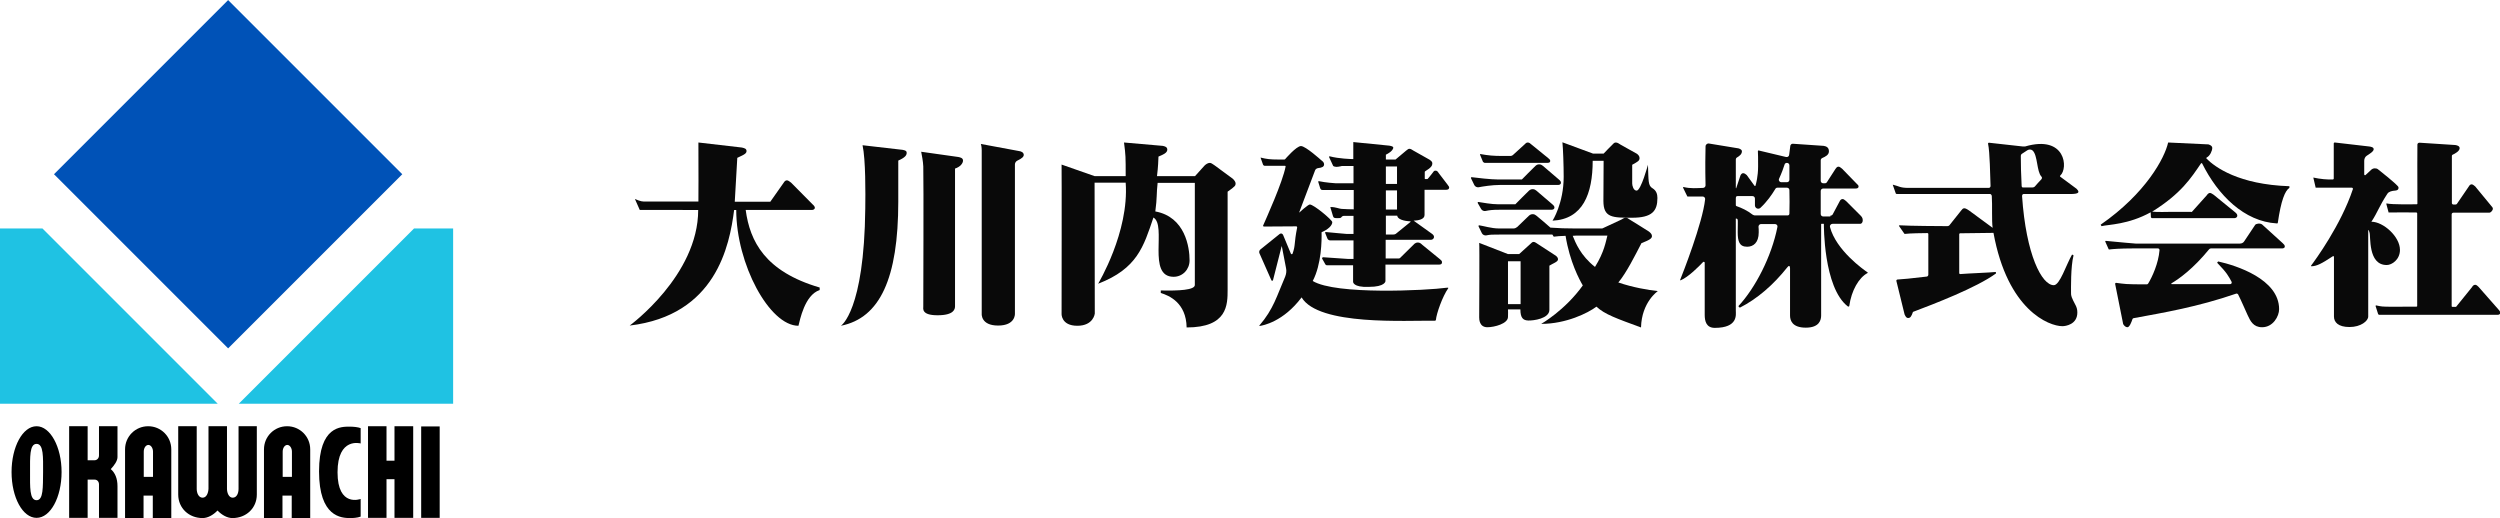 <?xml version="1.0" encoding="utf-8"?>
<!-- Generator: Adobe Illustrator 27.2.0, SVG Export Plug-In . SVG Version: 6.00 Build 0)  -->
<svg version="1.1" id="レイヤー_1" xmlns="http://www.w3.org/2000/svg" xmlns:xlink="http://www.w3.org/1999/xlink" x="0px"
	 y="0px" viewBox="0 0 1189.5 246.5" style="enable-background:new 0 0 1189.5 246.5;" xml:space="preserve">
<style type="text/css">
	.st0{fill:#090909;}
	.st1{fill:#0052B7;}
	.st2{fill:#1FC2E3;}
</style>
<g>
	<g>
		<path class="st0" d="M304.4,99.9l-2.3-5.2c0.7,0.3,2.8,1.2,4.2,1.2c8.4,0,26,0,26,0c0.1-2.3,0-15,0-28.1l20.7,2.4
			c1.2,0.3,2.2,0.5,2.2,1.7c0,1.4-2,2-4.4,3.2c-0.1,1.9-1.1,18.4-1.2,20.9h16.9l6.4-9.1c0.3-0.5,0.8-1.1,1.5-1.1
			c0.7,0,1.4,0.7,2,1.1l10.3,10.4c0.6,0.5,1,1.1,1,1.5c0,0.9-0.9,1.1-1.5,1.1h-31.4c2,14.9,9.2,29.3,35.2,36.9v1.2
			c-7.2,2.4-9.4,14.4-10.1,17c-13.8,0-29.6-29.4-29.6-55.1h-1c-2.2,17.1-8.7,50.1-49.7,55c0,0,32.6-23.8,32.6-55
			C332.1,99.9,307.1,99.9,304.4,99.9z"/>
		<path class="st0" d="M429.5,71.3c1.5,0.3,1.9,0.6,1.9,1.4c0,1.1-0.6,2.2-4,3.7c0,8.9,0,13.3,0,19.5c0,36.5-8.7,55.4-27.3,59.1
			c0,0,11.1-6.9,11.6-55.9c0.1-7.2,0.2-23.2-1.3-30L429.5,71.3z M456,74.7c1,0.2,2.2,0.5,2.2,1.7c0,1.3-1.3,3-3.8,3.8
			c0,0,0,57.1,0,65.5c0,1.3-0.4,4.3-8.3,4.3c-7.8,0-6.8-3.2-6.8-4.3c0-2.6,0.2-58.9,0-66.5c-0.1-2.5-0.7-5.4-1-7L456,74.7z
			 M485,71.9c0.8,0.1,2.1,0.6,2.1,1.8c0,0.9-0.9,1.7-3,2.7c-0.7,0.3-1.2,1.1-1.2,1.8v71.1c0,0,0.3,5.6-8,5.6c-8.3,0-7.8-5.6-7.8-5.6
			s0-77.4,0-77.8c0-1.5-0.3-2.8-0.4-3L485,71.9z"/>
		<path class="st0" d="M535.6,86.9h-14.8c0,26.9,0.1,62.3,0.1,62.3s-0.6,5.8-8.3,5.8c-7.7,0-7.5-5.6-7.5-5.6s0.1-71.1,0-71.1
			l15.7,5.5l14.8,0c0-9.3,0-9.9-0.8-16l18.4,1.6c1,0.2,2.2,0.5,2.2,1.8c0,1.6-2.1,2.4-4.2,3.3c-0.2,5.8-0.5,7.2-0.7,9.3h18.1l4.5-5
			c0.6-0.6,1.6-1.3,2.5-1.3c0.6,0,1.2,0.4,2.2,1.1l8.7,6.4c0.5,0.4,1.4,1.5,1.4,2.2c0,1.1-0.1,1.4-3.8,4v46.6c0,7.2,0,18-19.5,18
			c-0.2-11.8-8.4-15.2-12.3-16.4l0-1.2c8.6,0.2,16.2-0.2,16.2-2.6c0-1.7,0-48.6,0-48.6h-17.7c-0.6,5.1-0.2,7.1-1.1,13.6
			c14.2,2.6,16.3,17,16.3,23.3c0,4.3-3.3,7.8-7.6,7.8c-12.8,0-3.1-24.5-9.6-28.2c-4.7,13.9-7.7,24.3-26.3,31.5
			C522.5,134.9,537.3,110.5,535.6,86.9z"/>
		<path class="st0" d="M689.1,137.1c-2.8,4-5.6,12-5.9,15.1c0,0.2-0.2,0.4-0.5,0.4c-13.5-0.2-55.3,2.5-63.4-11.1
			c-8.7,11.6-18.4,13.4-20,13.6c-0.1,0-0.1-0.1-0.1-0.2c6.8-7.9,8.3-14.1,12.3-23.3c0.5-1.3,0.7-2.7,0.4-4c-0.8-4.1-1.8-9.3-2-10.4
			c0,0-0.1,0-0.1,0l-4.1,16.1c-0.1,0.4-0.7,0.4-0.8,0l-5.7-12.9c-0.2-0.6,0-1.3,0.5-1.7l9.2-7.4c0.6-0.4,1.3-0.2,1.6,0.5
			c0.7,1.7,2.5,6.1,3.7,8.9c0.2,0.4,0.7,0.3,0.8,0c1.5-4.2,0.6-4.6,2.2-12.5c0-0.2-0.2-0.5-0.4-0.5l-15.4,0.1
			c-0.3,0-0.5-0.3-0.4-0.5c1.3-3,9.3-20.6,10.7-28.1c0-0.2-0.1-0.3-0.3-0.3h-9.6c-0.4,0-0.8-0.3-0.9-0.7l-1.1-3.1
			c0-0.1,0-0.1,0.1-0.1c2.8,0.7,4.6,0.9,8,0.9l3.2,0c0.2,0,0.3-0.1,0.4-0.2c0,0,5.3-6.2,7.5-6.2s9.6,6.7,9.6,6.7
			c0.8,0.6,1.4,1.1,1.4,2c0,1.1-0.9,1.6-2.9,1.8c-0.6,0.1-1.2,0.5-1.4,1.1c-1.7,4.4-6.5,17.2-7.6,20.1c0,0,4.3-3.9,5.1-3.9
			c1.9,0,10.7,7.4,10.7,8.4c0,1.6-2,3.5-5.1,4.8c0.1,3.8,0,15.2-4.2,23.2c10.9,6.7,54.3,4.5,63.8,3.2
			C689,136.8,689.2,137,689.1,137.1z M643.8,134.1c0,0,0-0.1,0-7.9h-4.1c-5.3,0-7.1,0-8.5,0c-0.2,0-0.6-0.3-0.7-0.6l-1.4-2.5
			c-0.2-0.3,0.1-0.7,0.5-0.7c2.7,0.2,11.1,0.8,11.7,0.8c0.7,0,2.7,0,2.7,0v-8.8h-3.9c-3.8,0-5.9,0-7.1,0c-0.7,0-1.3-0.4-1.5-1.1
			l-1-2.5c-0.1-0.2,0.1-0.4,0.3-0.4c2.6,0.2,7.9,0.8,9.8,0.9l3.4,0v-8.6c0,0-3.7,0-4.4,0c-0.6,0-1.1,0.2-1.4,0.7
			c-0.3,0.4-0.9,0.4-1.9,0.4c-1.7,0-1.8-0.2-2.1-1.1l-1.2-4c0-0.1,0-0.2,0.2-0.2c2.4,0,4.1,0.9,5.2,0.9c1.9,0.1,4,0.2,5.7,0.2v-9.2
			h-8.2c-4.3,0-5.5,0-6.6,0c-0.7,0-1-0.3-1.2-1l-0.9-2.9c0-0.2,0.1-0.3,0.3-0.3c3.3,0.7,7.7,1,8,1h8.5v-8.2c0,0-4.5,0-5.5,0
			c-0.2,0-0.3,0-0.5,0.1c-1.1,0.3-1.4,0.2-2.2,0.3c-0.3,0-1.4-0.2-1.5-0.5l-1.9-4.1c-0.1-0.3,0.1-0.5,0.4-0.4
			c4.1,1.1,10,1.3,11.1,1.3c0,0,0-8.1,0-8.1l17.1,1.7c0.5,0.1,2.2,0.3,1.9,1.2c-0.5,1.5-2.3,2.5-3.5,3.1v2.3h4.6l5-4.2
			c0.8-0.7,1.2-0.9,1.6-0.9c0.6,0,1.2,0.4,1.8,0.8l7.8,4.4c1.2,0.8,1.3,1.3,1.3,1.8c0,0.9-0.4,1.9-3.4,3.7c-0.1,0.1-0.2,0.2-0.2,0.3
			c0,0.7,0,3,0,3.1c0,0.1,0,0.3,0.2,0.3c0.2,0,0.7,0,1,0c0.2,0,0.3-0.2,0.3-0.2c0,0,1.8-2.1,2.2-2.7c0.5-0.6,0.6-1.1,1.4-1.1
			c0.8,0,1.1,0.5,1.5,1.1c0.4,0.6,4.2,5.5,4.2,5.5c0.8,1,0.8,1.2,0.8,1.4c0,1-0.9,1.1-1.4,1.1h-10.3c0,0,0,10.7,0,12
			c0,2.1-2.9,2.6-5.2,2.7l8.8,6.3c0.4,0.3,0.9,0.8,0.9,1.4c0,1-0.9,1.4-1.4,1.4h-21.6v8.9h6.2c0.2,0,0.4-0.1,0.6-0.2
			c1.1-1.1,6.1-6,6.6-6.5c0,0,0.7-0.9,1.9-0.9c1.2,0,1.9,0.9,1.9,0.9l8.7,7.1c0.7,0.6,0.9,0.8,0.9,1.4c0,1-0.8,1.1-1.4,1.1h-25.5
			v7.9c0,0-0.1,2.7-7.9,2.7C643.7,136.8,643.8,134.1,643.8,134.1z M659.4,79.2v8.3h5.3v-8.3H659.4z M659.4,90.6v9.1h5.3v-9.1H659.4z
			 M659.4,102.5c0,1.4,0,7.6,0,9.1h3.4c0.5,0,1-0.1,1.4-0.4l6.9-5.6c0.1-0.1,0.1-0.3-0.1-0.3c-3-0.1-6.1-1-6.2-2.7H659.4z"/>
		<g>
			<path class="st0" d="M738.7,105c14.4-0.7,19.1-12.7,19.1-28.5h5.2l-0.1,19.1c0,8,4.3,8,13.6,8c9.6,0,12.1-3.2,12.1-9.4
				c0-1.8-0.5-3.5-2.3-4.6c-2.2-1.3-1.9-3.4-2.2-11.2c0,0-3.3,12.3-5.4,12.3c-1.5,0-2.1-2.4-2.1-3.4v-8.9c2.7-1.5,3.5-1.9,3.5-3.2
				c0-0.9-0.6-1.5-1.2-2c0,0-7.1-4-7.7-4.3c-0.7-0.4-1.5-1.1-2.4-1.1s-1.2,0.7-1.7,1.1c-0.3,0.2-4.1,4.2-4.1,4.2h-5l-14.6-5.4
				c0.3,2.8,0.6,10.9,0.6,16.4C744,96.8,738.7,105,738.7,105z"/>
			<path class="st0" d="M706.5,77.5l29.6,0c0.9,0,1.5-0.2,1.5-0.9c0-0.7-0.5-0.9-1-1.4l-8-6.5c-0.4-0.4-1-0.9-1.7-0.9
				c-0.7,0-1.1,0.5-1.5,0.9s-5.6,5.1-5.6,5.1c-0.3,0.2-0.6,0.4-1,0.4h-4.1c-4,0-6.4-0.2-10.3-0.9c-0.2,0-0.3,0.1-0.2,0.3l1.4,3.4
				C705.8,77.2,706.2,77.5,706.5,77.5z"/>
			<path class="st0" d="M713.7,88h27.6c0.6,0,1.4-0.2,1.4-1.1c0-0.5-0.3-0.9-1-1.5c0,0-7.2-6.2-7.6-6.5c-0.4-0.3-0.9-0.7-1.7-0.7
				s-1.2,0.2-1.8,0.7c-0.6,0.5-6.5,6.5-6.5,6.5h-11.2c-3.4,0-10.6-0.8-12.7-1.1c-0.2,0-0.4,0.2-0.3,0.5l1.6,3.3c0.4,0.7,1.2,1.1,2,1
				C705.6,88.7,709.9,88,713.7,88z"/>
			<path class="st0" d="M737.2,147.4l0-21c1.7-1.1,4.1-1.8,4.1-3c0-0.7-0.4-1.2-1-1.7l-8.3-5.4c-0.9-0.6-1.7-1.2-2.3-1.2
				c-0.6,0-1,0.4-1.7,1.1l-5.2,4.7h-5.3l-13.6-5.3c-0.1,0-0.1,0-0.1,0.1c0.2-0.1,0,35.3,0,35.3c0,1,0.1,4.7,3.9,4.7
				c3.3,0,9.8-1.7,9.8-4.9c0-3.4,0.1-0.9,0-3.6h5.9c0,4.2,1.4,5.2,3.7,5.3C729.6,152.6,737.2,151.6,737.2,147.4z M723.5,144.7h-6
				v-20.4h6V144.7z"/>
			<path class="st0" d="M706.7,100.4c2.1-0.4,3.1-0.6,7-0.6h24.5c0.6,0,1.4-0.2,1.4-1.1c0-0.5-0.3-0.9-1-1.5c0,0-7.2-6.2-7.6-6.5
				c-0.4-0.3-0.9-0.7-1.7-0.7c-0.7,0-1.2,0.2-1.8,0.7c-0.6,0.5-6.5,6.5-6.5,6.5h-8.1c-3.4,0-7.4-0.8-9.5-1.1c-0.2,0-0.4,0.2-0.3,0.5
				l1.6,2.8C705.1,100.1,705.9,100.5,706.7,100.4z"/>
			<path class="st0" d="M770,134.4c3.8-4.5,8-12.9,11-18.7c4.1-1.6,5-2.3,5-3.4c0-0.9-0.7-1.5-1.4-2.1c0,0-8.7-5.5-9.3-5.8
				c-0.5-0.3-1.2-0.9-1.7-0.9c-0.6,0-1.5,0.6-2.2,1c-0.5,0.2-7.5,3.5-8.8,4.1c-0.2,0.1-0.3,0.1-0.5,0.1h-13.1
				c-3.7,0-7.5-0.1-11.3-0.4c-1.9-1.7-6.4-5.5-6.7-5.7c-0.4-0.3-0.9-0.7-1.7-0.7c-0.7,0-1.2,0.2-1.8,0.7c-0.4,0.4-4,3.9-5.6,5.4
				c-0.5,0.4-1.1,0.7-1.7,0.7h-7.1c-3.4,0-7.2-1.2-9.3-1.5c-0.2,0-0.4,0.2-0.3,0.5l1.6,3.3c0.4,0.7,1.2,1.1,2,1
				c2.1-0.4,2.7-0.4,6.5-0.4c0,0,24.7,0,24.9,0c0.2,0,0.2,0.1,0.2,0.1l0.5,0.8c0,0.1,0.1,0.1,0.2,0.1c1.1-0.2,3.2-0.3,5.5-0.4
				c2,12.4,6.6,20.9,8.2,23.6c-8.5,11.9-19.8,18.3-19.8,18.3c11.9,0,22.3-5.2,26.3-8.2c3.9,3.7,9.8,5.7,21.2,9.9
				c0.3-12.1,8-17.3,8-17.3C784.3,138,777,136.8,770,134.4z M758.9,127c-6.9-5.4-9.3-11.6-10.6-14.8c1.3-0.1,1.7-0.1,2.8-0.1h13.7
				C764.1,114.6,763.4,119.8,758.9,127z"/>
		</g>
		<path class="st0" d="M870.9,102.6c0.4,0,0.9-0.2,1.1-0.6l3.3-6.2c0.2-0.4,0.6-1.1,1.4-1.1c0.6,0,1,0.5,1.7,1l6.7,6.7
			c0.6,0.6,1.2,1.2,1.2,2.4s-0.7,1.7-1.2,1.7l-13.2,0c-0.8,0-1.4,0.8-1.2,1.5c2.9,11.1,16.1,20.4,17.9,21.6c0.1,0.1,0.1,0.2,0,0.3
			c-4.2,2.2-7.7,8.4-8.7,15.6c0,0.3-0.4,0.5-0.7,0.3c-11.7-9-11.4-39.2-11.4-39.2c0-0.1-0.1-0.1-0.1-0.1c-0.1,0-1,0-1,0
			s-0.2,0-0.2,0.1c0,2.2,0,41.6,0,43.5c0,2-0.7,5.8-7.3,5.8c-6.6,0-7.5-3.6-7.5-5.8v-22.5c0-1.2-0.6-1.4-1.3-0.4
			c-6.6,8.3-14.3,15-22.6,19.2l-0.7-0.7c8.1-8.7,15.8-23.6,18.6-37.7c0.2-0.7-0.4-1.4-1.2-1.4h-1.5c-2.2,0-3.8,0-5.1,0
			c-0.7,0-1.3,0.7-1.2,1.4c0.1,0.5,0.1,1.3,0.1,2.6c0,4.9-2.6,6.8-5.5,6.8c-3.7,0-4.5-2.5-4.5-7c0-5.6,0.4-6.4-0.8-6.4
			c-0.1,0-0.1,0-0.1,0c0,0,0,38.6,0,43.9c0,1.7,1.2,8.1-10,8.1c-4,0-4.8-3.1-4.8-6.2c0-3.8,0-20.3,0-24.8c0-0.4-0.5-0.6-0.8-0.3
			c-1.9,2-6.9,7.1-10.7,8.7c-0.1,0-0.2-0.1-0.2-0.2c1.1-2.7,10.7-27.1,11.9-38.4c0.1-0.7-0.5-1.3-1.2-1.3l-7.1,0
			c-0.1,0-0.2,0-0.2-0.1l-2-4.1c-0.1-0.2,0.1-0.3,0.3-0.3c3.2,0.8,6.4,0.5,9.2,0.4c0.7,0,1.2-0.6,1.2-1.2c-0.2-8.1-0.1-15.3,0-18.5
			c0-0.9,0.8-1.6,1.7-1.4l14,2.3c0.2,0.1,1.6,0.4,1.6,1.4c0,1.3-1.1,2.2-2.3,2.9c-0.4,0.2-0.6,0.6-0.6,1.1c0,0,0,13.3,0,13.4
			s0.1,0.2,0.1,0.2h0c0,0,0.1,0,0.1-0.1c0-0.1,2-6,2-6c0.3-0.7,0.8-1.1,1.3-1.1c0.7,0,1.3,0.6,1.7,0.9l3.7,5.1
			c0.2,0.2,0.5,0.1,0.5-0.2c0.2-0.7,1.2-4.2,1.2-9c0-4,0-5.6-0.1-7.3c0-0.2,0.2-0.4,0.4-0.3l13,3.1c0.8,0.2,1.5-0.4,1.5-1.2l0.5-3.9
			c0-0.7,0.6-1.3,1.3-1.2l14.6,1c1.2,0.2,2.5,0.7,2.5,2.6c0,1.7-1.6,2.5-3.2,3.2c-0.4,0.2-0.7,0.6-0.7,1.1v9.7
			c0,0.7,0.5,1.2,1.2,1.2h0.8c0.4,0,0.8-0.2,1-0.6l4-6.2c0.3-0.4,0.7-1.1,1.4-1.1c0.6,0,0.9,0.3,1.8,1l6.8,7c0.8,0.7,1,1,1,1.4
			c0,0.9-0.8,1-1.5,1h-15.3c-0.7,0-1.2,0.5-1.2,1.2v10.9c0,0.7,0.5,1.2,1.2,1.2H870.9z M851.4,101.6c0.1-5.8,0.1-5.2,0-11.1
			c0-0.7-0.5-1.2-1.2-1.2h-4.5c-0.4,0-0.8,0.2-1,0.6c-1.7,2.8-3.9,6-7.1,9c-1,0.9-2.6,0.2-2.6-1.2c0-1,0-2.2,0-3.2
			c0-0.7-0.5-1.2-1.2-1.2h-7.1c-0.7,0-0.8,0.5-0.8,1.2V97c0,0.5-0.1,1,0.4,1.1c2.3,0.8,5,2,7.7,4.1c0.2,0.1,0.7,0.3,0.9,0.3h15.3
			C850.9,102.6,851.4,102.3,851.4,101.6z M851.4,85.5v-6.8c0-0.7-0.5-1.2-1.2-1.2l0,0c-0.5,0-1,0.3-1.1,0.8
			c-0.4,1.3-1.4,4.1-2.6,6.7c-0.4,0.8,0.2,1.7,1.1,1.7h2.6C850.9,86.7,851.4,86.2,851.4,85.5z"/>
		<path class="st0" d="M962.9,92.3h22.7c0.4,0,3.3,0,3.3-1c0-0.6-0.4-0.9-0.9-1.5l-7.7-5.7c-0.2-0.1-0.2-0.4,0-0.6
			c3.8-3.3,2.7-19.5-16.8-13.8c0,0-1,0-1,0l-16.2-1.8c-0.2,0-0.4,0.2-0.4,0.4c0.9,4.1,1,15.3,1.2,20.2c0,0.5-0.4,0.9-0.8,0.9
			l-38.3,0c-4,0-4.4-0.8-7.3-1.5c-0.1,0-0.1,0-0.1,0.1L902,92c0.1,0.3,0.4,0.3,0.8,0.3h44.1c0.4,0,0.8,0.6,0.8,1
			c0.3,4.1-0.1,11.9,0.4,15.1l-11.3-8.3c-1.1-0.7-1.6-1-2.2-1c-0.7,0-1,0.5-1.5,1.1l-5.5,6.9c-0.2,0.3-0.6,0.5-1,0.5
			c-3.2,0-18.4-0.1-22.8-0.4c-0.2,0-0.4,0.2-0.2,0.4l2.5,3.6c0.1,0.1,0.1,0.1,0.2,0.1c2.1-0.3,9-0.4,10.8-0.4c0.2,0,0.4,0.2,0.4,0.4
			l0,19.4c0,0.5-0.4,0.9-0.8,0.9c-9.2,1.1-10.1,1.1-13.9,1.4c-0.3,0-0.6,0.4-0.5,0.7l3.9,15.9c0.5,1,0.8,1.7,1.7,1.7
			c1,0,1.5-0.6,2.3-2.9c9.8-3.7,30.2-11.5,39.5-18.3l-0.1-0.7c-2.5,0.3-13.4,0.7-16.9,1c-0.3,0-0.5-0.2-0.5-0.4v-18.6
			c0-0.2,0.2-0.4,0.4-0.4l15.9-0.2c6.7,36.8,26.4,44.4,32.8,44.4c1.5,0,7.1-0.8,7.1-6.5c0-1.5-0.3-2.3-0.7-3.2
			c-2.2-4.2-2.3-4.7-2.3-6.1c0-2-0.2-12.6,1.2-17.9l-0.7-0.4c-2.8,4.8-5.8,14.6-8.7,14.6c-5.7,0-13.2-14.4-15.1-42.4
			C962.1,92.7,962.4,92.3,962.9,92.3z M961.9,88.5c-0.3-5.1-0.4-10.8-0.4-14.4c0-0.3,0.2-0.7,0.5-0.9c0.7-0.5,1.8-1.2,2.6-1.7
			c0.8-0.5,1.8-0.5,2.5,0.1c2.5,2.3,1.9,10,4.2,12.4c0.4,0.4,0.3,0.9,0,1.3c-1.1,1.1-2.3,2.5-3,3.3c-0.3,0.4-0.8,0.6-1.4,0.6h-4.2
			C962.3,89.3,961.9,89,961.9,88.5z"/>
		<path class="st0" d="M1042.6,100.9c0.2,0,0.3-0.1,0.4-0.2l7-7.8c0.3-0.5,0.9-1.1,1.5-1.1c0.6,0,1.4,0.7,1.8,0.9l10.3,8.4
			c0.8,0.7,0.9,1.1,0.9,1.5c0,1-1,1.2-1.4,1.2H1024c-0.3,0-0.5-0.2-0.6-0.5l-0.1-2.3c-10.7,5.9-20.1,5.8-23.4,6.6l-0.4-0.7
			c21.5-14.9,30.5-31.8,32.1-39.1l19.2,0.9c0.2,0.1,1.8,0.5,1.8,1.7c0,1.3-1.1,3.8-2.6,4.5c-0.2,0.1-0.3,0.4-0.1,0.6
			c4,4,15.2,12.3,39.4,13.1v0.8c-2.1,1.3-4,6.1-5.5,16.5c0,0.3-0.3,0.5-0.5,0.4c-15.5-0.9-28-13.4-35.5-28.5c-0.1-0.2-0.4-0.3-0.6,0
			c-4.7,6.9-9.4,14.3-23.2,22.9c2.2,0.3,7.9,0.1,9.1,0.1H1042.6z M1051.1,118.6c-7.6,9.3-14.2,14-17.9,16.2
			c-0.2,0.1-0.1,0.4,0.1,0.4l27.8,0c0.6,0,0.9-0.6,0.7-1.1c-1.4-2.6-2.2-4.3-6.9-9.1l0.5-0.6c8.6,1.9,29,8.4,29,22.7
			c0,3.4-2.9,8.6-8.1,8.6c-4.2,0-5.6-3-6.9-5.8c-0.6-1.3-3.3-7.5-4.5-9.8c-0.2-0.3-0.6-0.5-0.9-0.4c-18.6,6.4-34.3,9-48.9,11.7
			c-0.2,0-0.4,0.2-0.5,0.5c-0.5,1.5-1.4,3.8-2.4,3.8c-0.7,0-1.5-0.6-2-1.5l-3.8-19c-0.1-0.4,0.2-0.7,0.6-0.6c4,0.5,3.8,0.7,14.4,0.7
			c0.3,0,0.5-0.1,0.7-0.4c1.9-3.1,4.9-9.6,5.4-15.9c0-0.4-0.3-0.8-0.7-0.8h-12.2c-5.7,0-9.5,0.3-11,0.5c-0.1,0-0.2,0-0.3-0.1
			l-1.6-3.6c-0.1-0.2,0.1-0.4,0.2-0.4c6,0.6,14,1.3,14.3,1.3h49.5c0.9,0,1.7-0.4,2.1-1.1l5.2-7.8c0.3-0.5,2.2-1,3.3-0.2l9.8,8.9
			c0.6,0.6,1,0.9,1,1.6c0,0.8-0.9,0.9-1.4,0.9l-33.8,0C1051.6,118.2,1051.3,118.4,1051.1,118.6z"/>
		<path class="st0" d="M1119.5,90c0.1-0.3-0.1-0.7-0.5-0.7c0,0-17.2,0-17.1,0c0,0-0.1,0.1-0.1,0l-1.1-4.7c0-0.1,0-0.2,0.1-0.1
			c3,0.7,6.8,1,9.1,0.9c0.3,0,0.5-0.2,0.5-0.5V68.3c0-0.3,0.2-0.5,0.5-0.5l16.4,1.9c0.7,0.1,2.1,0.3,2.1,1.3c0,1.1-2.1,2.3-3.3,3.1
			c-0.8,0.5-1.2,1.5-1.2,2.4V83c0,0.3,0.4,0.5,0.6,0.3l2.7-2.5c0.5-0.5,1.2-0.7,1.7-0.7c0.7,0,1.1,0.1,1.6,0.5c0,0,9.6,7.5,9.7,8.5
			c0.1,0.8-0.2,1.5-1.7,1.6c-1.3,0.1-2.9,0.4-3.6,1.5c-4,6.1-4.6,8.8-7.6,13.3c5.7,0,13.6,7.1,13.6,13.4c0,4.6-3.8,7.2-6.3,7.2
			c-9.1,0-7.5-13.9-8.2-15.5c-0.2-0.4-0.2-0.9-0.4-1.1c-0.1-0.1-0.2,0-0.2,0.2c0,7,0,35.6,0,40.9c0,2.1-3.5,5-8.9,5
			c-5.4,0-7.4-2.3-7.4-5v-28.4c0-0.3-0.3-0.4-0.5-0.3c-5.6,3.7-7.7,4.7-10.2,4.8c-0.2,0-0.3-0.2-0.2-0.3
			C1101.5,123.9,1113.8,107.1,1119.5,90z M1136.5,101.1l-1.1-4.1c0-0.1,0.1-0.2,0.2-0.2c2.6,0.6,12.4,0.4,14.3,0.4
			c0.2,0,0.3-0.2,0.3-0.3c-0.1-15.4,0-25.2,0-28.1c0-0.5,0.4-0.9,1-0.9l17,1.1c0.7,0.1,2.1,0.4,2.1,1.5c0,1.4-2.2,2.6-3.3,3.1
			c-0.3,0.1-0.4,0.4-0.4,0.6l0,22.4c0,0.4,0.3,0.7,0.7,0.7h1.1c0.2,0,0.5-0.1,0.6-0.3l5.6-8.2c0.3-0.5,0.7-1.1,1.4-1.1
			c0.6,0,1.3,0.7,1.7,1l7.5,9.1c0.6,0.7,0.9,1,0.9,1.5c0,0.9-1.1,1.9-1.6,1.9h-17.2c-0.4,0-0.8,0.3-0.8,0.8v43.7
			c0,0.2,0.2,0.3,0.3,0.3h1.8l7.6-9.4c0.2-0.4,0.7-1.1,1.5-1.1c0.7,0,1.2,0.7,1.6,1l9.5,10.8c0.5,0.5,0.8,1,0.8,1.5
			c0,0.9-0.8,1-1.4,1c0,0-50.8,0-56.1,0c-0.3,0-0.5-0.2-0.6-0.4l-1.2-3.8c0-0.1,0.1-0.3,0.2-0.3c1,0.2,2.4,0.6,4.5,0.6
			c0,0.1,12.6,0,14.8,0c0.2,0,0.3-0.2,0.3-0.3v-44.1c0-0.2-0.2-0.4-0.4-0.4c-1.9,0-10.6-0.1-13.1,0
			C1136.5,101.2,1136.5,101.2,1136.5,101.1z"/>
	</g>
	<g>
		<g>
			<path d="M209.2,246.4h-8.8v-43.5h8.8V246.4z"/>
			<polygon points="187.7,202.8 187.7,219.2 183.9,219.2 183.9,202.8 175.1,202.8 175.1,246.4 183.9,246.4 183.9,228 187.7,228 
				187.7,246.4 196.6,246.4 196.6,202.8 			"/>
			<g>
				<path d="M171.6,237.4v8.4c-1.6,0.6-3.7,0.7-4.9,0.7c-4.3,0-14.9-0.5-14.9-22.2s10.6-21.3,14.7-21.3c1.6,0,3.8,0.2,5.1,0.7v7.3
					c0,0-11-3.2-11,13.7S171.6,237.4,171.6,237.4z"/>
			</g>
			<path d="M17.4,202.8c-6.6,0-11.9,9.8-11.9,21.8c0,12.1,5.3,21.8,11.9,21.8s11.9-9.8,11.9-21.8C29.3,212.6,23.9,202.8,17.4,202.8z
				 M17.4,238c-3.4,0-3.1-6.4-3.1-13.4c0-7-0.3-13.4,3.1-13.4s3.1,6.4,3.1,13.4C20.4,231.7,20.7,238,17.4,238z"/>
			<path d="M52.7,223.2L52.7,223.2c1.8-1.9,3.2-4,3.2-5.7v-14.7h-8.8v13.9c0,1.3-0.9,2.3-2.2,2.3h-3.2v-16.2h0v0h-8.8v43.5h0v0.1
				h8.8c0,0,0-18.2,0-18.2H45c1.3,0,2.1,1,2.1,2.3c0,5.1,0,15.9,0,15.9h8.8v-15.1C55.9,227.6,54.7,224.9,52.7,223.2z"/>
			<path d="M113.5,202.8v29.8c0,2-0.8,4.2-2.8,4.2c-1.8,0-2.7-2.3-2.7-4.2v-29.8h-8.8v29.8c-0.1,1.9-0.9,4.2-2.8,4.2
				c-1.9,0-2.8-2.2-2.8-4.2v-29.8h-8.8v32.5c0,6.5,5.1,11.2,11.6,11.2c2.4,0,5-1.4,7.1-3.6c2.1,2.2,4.7,3.6,7.1,3.6
				c6.5,0,11.6-4.7,11.6-11.2v-32.5H113.5z"/>
			<path d="M70.5,202.8c-6.1,0-11,4.9-11,11v32.7h8.8v-10.7h4.4v10.7h8.8v-32.7C81.5,207.7,76.6,202.8,70.5,202.8z M68.4,226.9v-12
				c0-1.8,1-3.2,2.2-3.2s2.2,1.5,2.2,3.2v12H68.4z"/>
			<path d="M136.6,202.8c-6.1,0-11,4.9-11,11v32.7h8.8v-10.7h4.4v10.7h8.8v-32.7C147.6,207.7,142.7,202.8,136.6,202.8z M134.5,226.9
				v-12c0-1.8,1-3.2,2.2-3.2c1.2,0,2.2,1.5,2.2,3.2v12H134.5z"/>
		</g>
		
			<rect x="50" y="24.3" transform="matrix(0.707 0.707 -0.707 0.707 90.375 -52.495)" class="st1" width="117.2" height="117.2"/>
		<polygon class="st2" points="197,108.7 113.6,192.1 215.6,192.1 215.6,108.7 		"/>
		<polygon class="st2" points="0,108.7 0,192.1 103.6,192.1 20.2,108.7 		"/>
	</g>
</g>
</svg>
